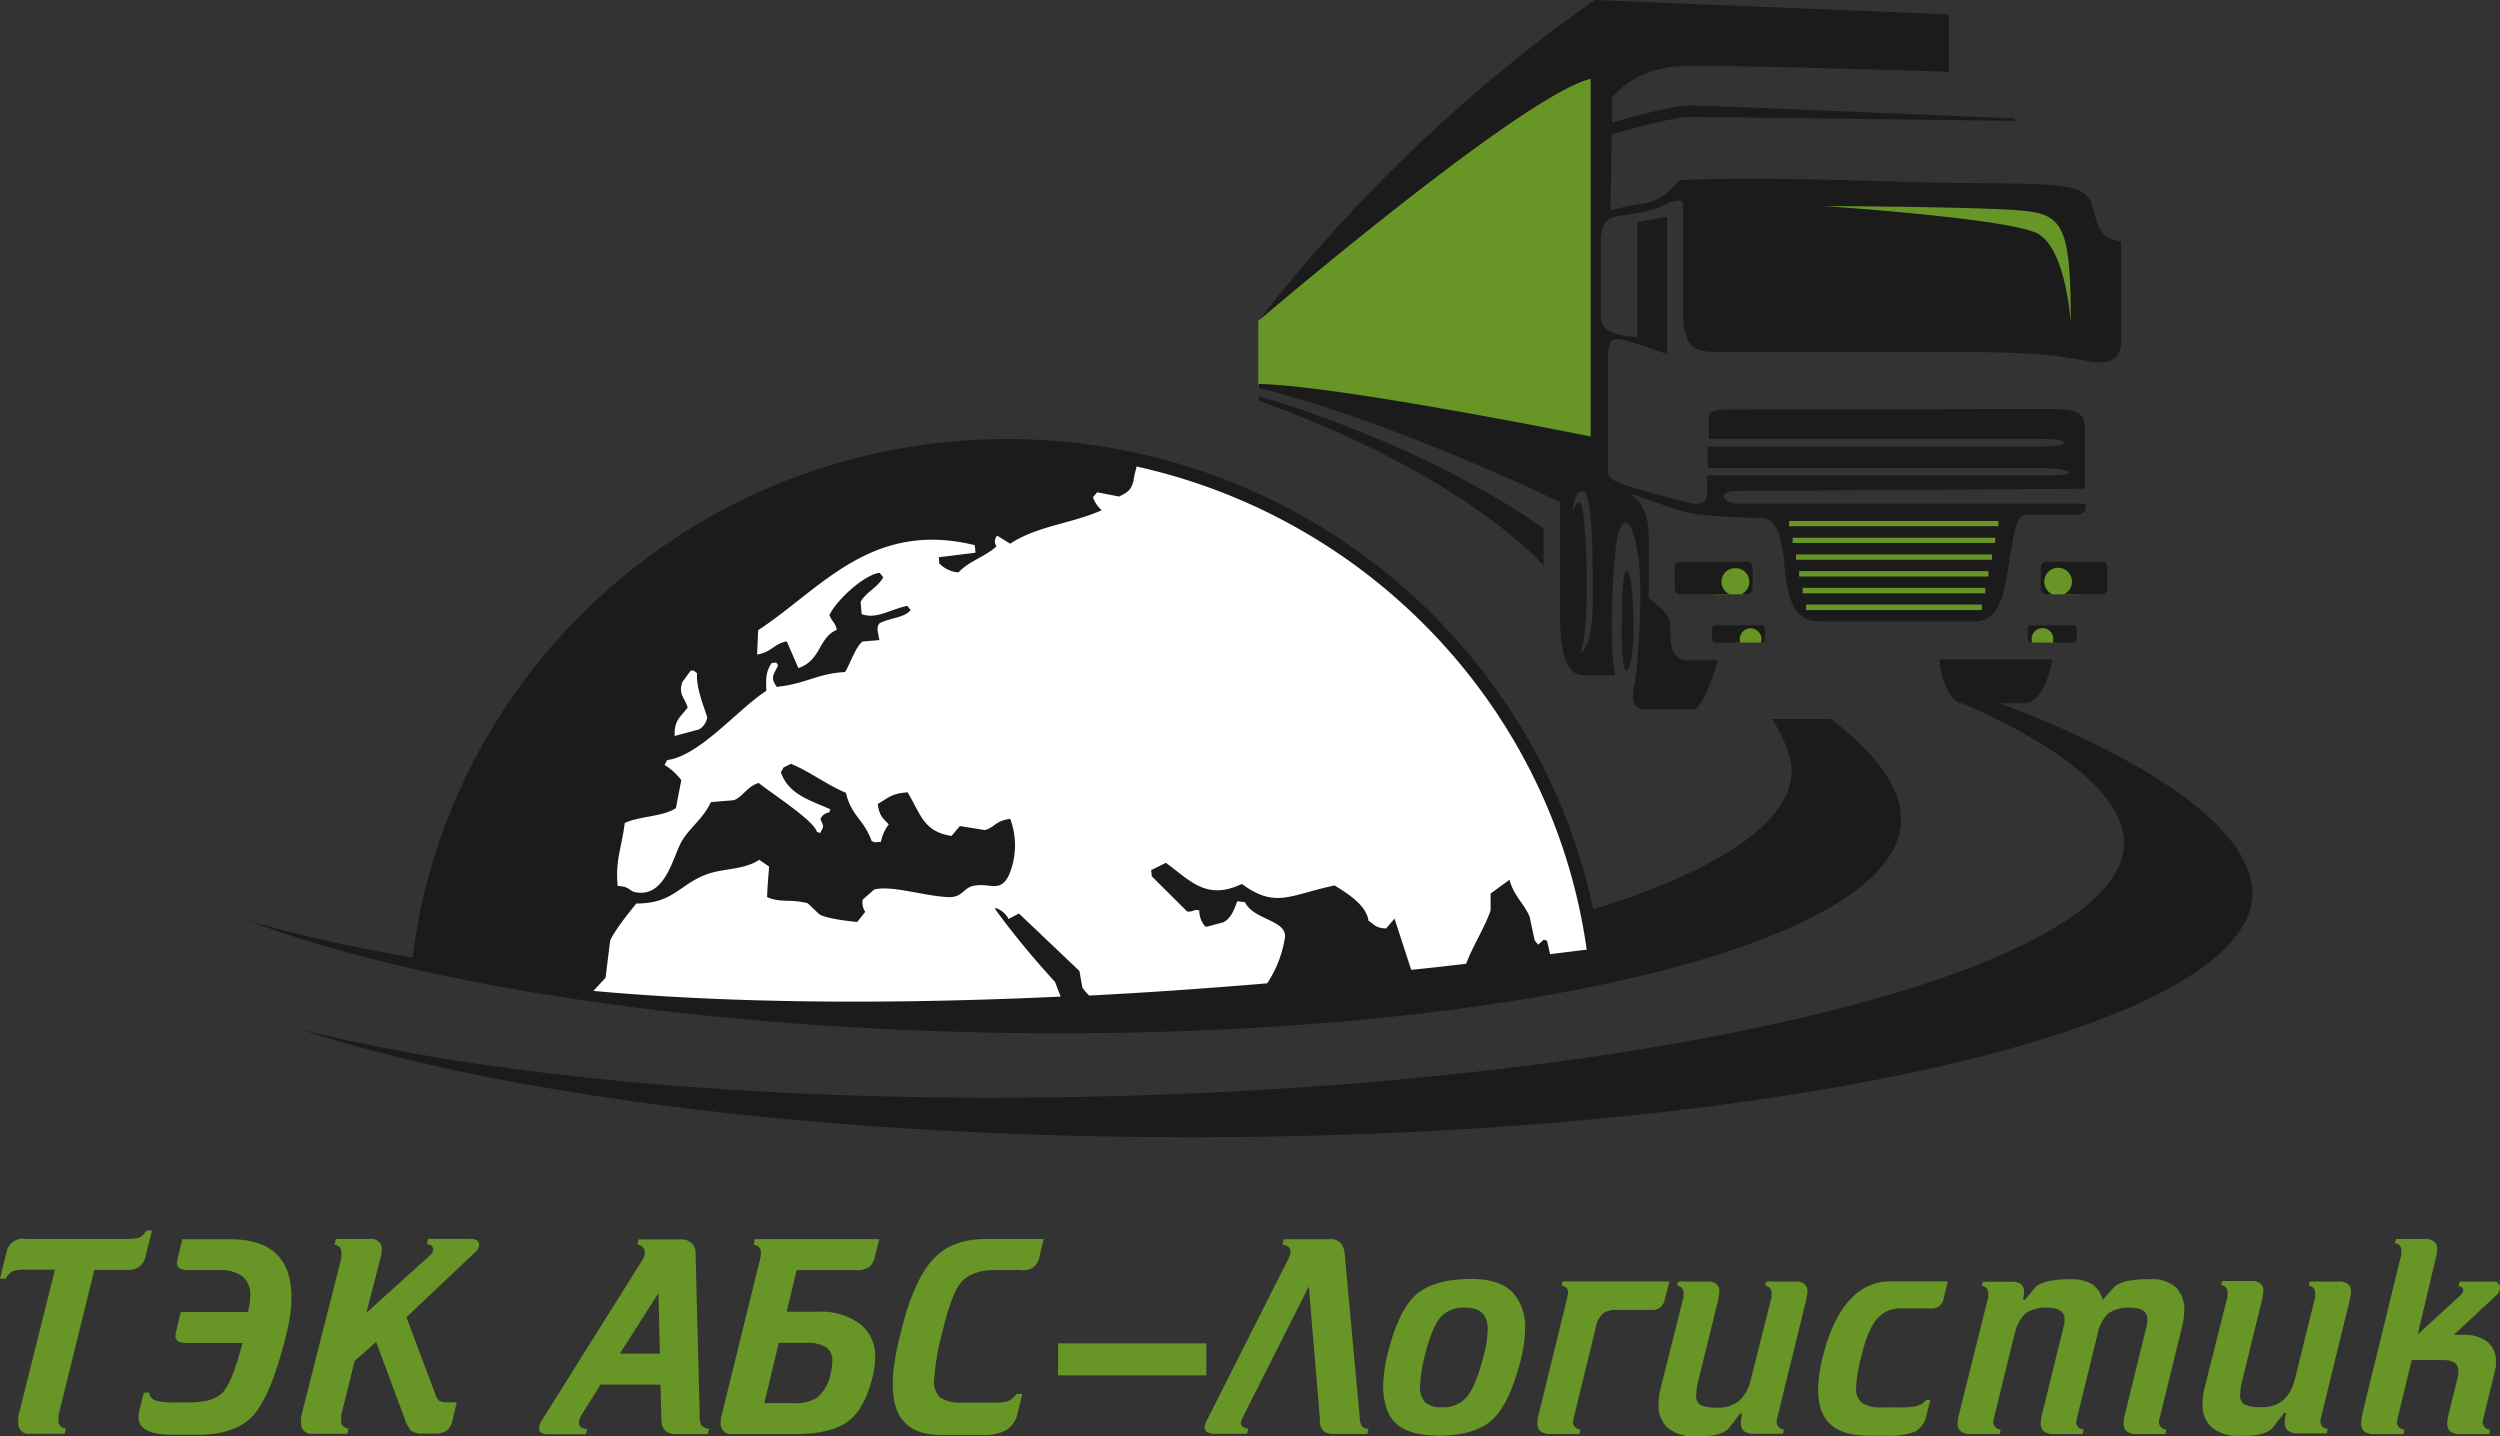 <?xml version="1.0" encoding="UTF-8"?> <svg xmlns="http://www.w3.org/2000/svg" xmlns:xlink="http://www.w3.org/1999/xlink" id="Слой_1" data-name="Слой 1" viewBox="0 0 409.42 235.17"><rect x="0" y="0" width="409.42" height="235.17" fill="#333333" stroke="none"/><defs><style>.cls-1{fill:none;}.cls-2{clip-path:url(#clip-path);}.cls-3{fill:#1b1b1b;}.cls-3,.cls-5,.cls-6{fill-rule:evenodd;}.cls-4,.cls-5{fill:#679626;}.cls-6{fill:#fff;}</style><clipPath id="clip-path" transform="translate(0 0)"><rect class="cls-1" width="409.42" height="235.17"></rect></clipPath></defs><title>logo</title><g class="cls-2"><path class="cls-3" d="M290.15,117.75c1.72,2.38,3.24,6.1,3.27,8.37C293.61,145.59,230,162,151.3,162.74c-44.65.42-84.55-4.28-110.75-12,26.79,10.17,71,17.34,121.11,18.36,82.24,1.66,149.24-13.88,149.68-34.72,0.11-5.19-4-10.94-11.51-16.63h-9.69Z" transform="translate(0 0)"></path><path class="cls-3" d="M324.64,114.11l-4.27.63c17.38,7.41,27.52,15.73,27.48,23.31-0.1,20.84-75.41,39.44-168.2,41.53-52.66,1.19-99.63-3.19-130.39-11C80.67,179,132.68,186,191.77,186.23c96.95,0.43,176.23-17.31,177.09-39.63,0.4-10.34-16.41-22.44-44.22-32.49" transform="translate(0 0)"></path><rect class="cls-4" x="284.29" y="102.54" width="4.35" height="2.69"></rect><polygon class="cls-5" points="285.69 97.33 280.84 97.33 280.84 92.69 286.63 92.69 286.63 96.04 285.69 97.33"></polygon><rect class="cls-4" x="332.56" y="102.54" width="4.35" height="2.69"></rect><polygon class="cls-5" points="335.47 97.33 340.32 97.33 340.32 92.69 334.53 92.69 334.53 96.04 335.47 97.33"></polygon><path class="cls-5" d="M291.43,84.21H329s-2.17,7.68-2.21,9.39-0.24,7.91-3.55,7.63-26.54.19-27.69-.66-2-4.26-2.4-7.82a73.67,73.67,0,0,0-1.68-8.53" transform="translate(0 0)"></path><polygon class="cls-5" points="296.34 31.54 337.9 33.12 342 39.14 341.8 54.63 330.81 52.76 318.92 40.71 296.24 36.57 296.34 31.54"></polygon><path class="cls-5" d="M206.07,63.17V52.5a357.73,357.73,0,0,1,30.32-28C252,12,261.33,9.87,261.33,9.87l-0.1,63.62-40.69-6.88Z" transform="translate(0 0)"></path><path class="cls-3" d="M206.12,64.89s25.69,7,46.66,21.63v6.09s-12.59-14.77-46.66-27V64.89Z" transform="translate(0 0)"></path><path class="cls-3" d="M265.65,100.76c0-4.18.23-7.23,0.77-7.23s1.08,3.12,1.08,9.52-1.31,8.6-1.7,5.18a53,53,0,0,1-.15-7.47" transform="translate(0 0)"></path><path class="cls-3" d="M317.68,108h18.42s-1.08,7.16-4.62,7.16H321.31c-2,0-3.62-4.42-3.62-7.16" transform="translate(0 0)"></path><path class="cls-3" d="M286.21,92H275.07a0.92,0.92,0,0,0-.79,1v3.32a0.92,0.92,0,0,0,.79,1h8.18a2.23,2.23,0,0,1,.95-4.27,2.23,2.23,0,0,1,.95,4.27h1.08a0.92,0.92,0,0,0,.79-1V93a0.92,0.92,0,0,0-.79-1" transform="translate(0 0)"></path><path class="cls-3" d="M288.55,102.4h-7.64a0.54,0.54,0,0,0-.54.54v1.76a0.54,0.54,0,0,0,.54.54H285a1.78,1.78,0,1,1,3.47-.59,1.62,1.62,0,0,1-.13.59h0.18a0.54,0.54,0,0,0,.54-0.54v-1.76a0.54,0.54,0,0,0-.54-0.54" transform="translate(0 0)"></path><path class="cls-3" d="M335,92h9.33a0.92,0.92,0,0,1,.79,1v3.32a0.92,0.92,0,0,1-.79,1H338a2.27,2.27,0,1,0-1.89,0H335a0.92,0.92,0,0,1-.79-1V93a0.92,0.92,0,0,1,.79-1" transform="translate(0 0)"></path><path class="cls-3" d="M332.65,102.4h6.9a0.54,0.54,0,0,1,.54.54v1.76a0.54,0.54,0,0,1-.54.54h-3.38a1.78,1.78,0,1,0-3.46-.59,1.56,1.56,0,0,0,.12.59h-0.18a0.54,0.54,0,0,1-.54-0.54v-1.76a0.54,0.54,0,0,1,.54-0.54" transform="translate(0 0)"></path><path class="cls-3" d="M333.65,38.23c-4.78-2.48-35-4.49-35-4.49s24.84,0.12,32,.71,8.48,2.24,8.48,18.52c0,0-.72-12.27-5.49-14.74M293,85.32h34.28v0.85H293V85.32Zm33.73,3.6H293.58V88.06h33.18v0.86Zm-0.54,2.75H294.13V90.8h32.09v0.87Zm-0.55,2.75h-31V93.53h31v0.88Zm-0.55,2.75H295.23V96.27h29.89v0.89Zm-0.55,2.74H295.78V99h28.79V99.9Zm-65.64,6.87c1.7-5.11.77-22.24,0.16-23.91s-1.47.84-1.47,0.84,0.08-3.28,1.63-3.28,1.62,9.52,1.62,17.82-1.93,8.53-1.93,8.53m83.7-73.19c-1.19-4.62-8.89-3.08-33.54-3.89s-34-.18-34-0.18c-1,1-2.75,3.35-5.86,3.8a44.73,44.73,0,0,0-5.46,1.14L263.93,22c3.44-1,10.39-2.84,12.66-2.84,3.13,0,52.83.63,53.33,0.64l0.06-.41c-2-.06-50.22-2.12-53.38-2.12C274,17.3,267,19.19,264,20.06L264,16s3.58-5,11.7-5.19,43.48,0.95,43.48.95V2.36L261.14,0a257.72,257.72,0,0,0-55,52.5c7.15-6.08,44.16-37.15,54.36-39.59V71.48s-41.69-8.43-54.36-8.59v0.63c22.9,5.79,49.36,18.73,49.36,18.73v19.11c0,7.31,1.92,9.22,3.7,9.22h5.32c-1-4.11-.54-18.66.46-22.92s2.7-1.53,3.39,4-0.13,18.09-.77,20.8,0.45,3.71,1.64,3.71h8.16c1.55,0,3.94-8.05,3.94-8.05h-4.95c-2.84,0-2.84-2.81-2.84-5.43S270,98,270,98V87.62c0-5.52-3.3-6.88-3.3-6.88s7.24,2.53,9.07,3.07,8.71,1,12.56,1S292,91.69,292.51,95s1.47,6.79,5.5,6.79h25.3c5.13,0,5.22-7.43,6-11.5s0.92-6,2.74-6h7.79c2.29,0,1.65-1.81,1.65-1.81H284.81c-2.93,0-3.57-2.08-.55-2.08s57.18-.36,57.18-0.36V70.33c0-3.17-1.56-3.35-7.15-3.35l-50.68.09c-2.93,0-3.75.18-3.75,1.36v3.44h54.25c5.68,0,4.76,1.27.46,1.27h-54.9v3.53h54.71c5,0,6.14,1.18,1.74,1.18H279.59V80.2c0,2-.64,2.72-3.21,2.09s-6-1.54-9.17-2.54-3.85-1.36-3.85-2.81V58.57c0-2.72.37-3.44,2.84-2.81S273,58,273,58V35.49l-4.86.9V55.22c-6.5-.54-6-2.35-6-5.07V39.83c0-2.18.55-4,2.38-4.35s5.22-.54,8.25-2,2.85,0.09,2.85.09V50.78c0,6,1.74,6.88,5.77,6.88h40.87c12.1,0,16,.81,19.43,1.45s5.68,0,5.68-3.08V39.56c-3-.54-3.57-1.36-4.77-6" transform="translate(0 0)"></path><path class="cls-3" d="M262.06,155.36c-6.63-47.15-47.6-83.46-97.15-83.46-50.45,0-92,37.65-97.48,86,22.87,5.12,79.22,11.93,194.64-2.59" transform="translate(0 0)"></path><path class="cls-6" d="M114.44,119.48a2.86,2.86,0,0,0,1.36-1.86c0.15-.37-1.87-4.53-1.64-7.35l-0.54-.45-0.5,0-1.36,1.86c-0.71,2,.32,2.48.86,4.18-1.1,1.54-2.24,2-2.13,4.67l4-1.08" transform="translate(0 0)"></path><path class="cls-6" d="M186.13,76.49a19.52,19.52,0,0,0-.53,2.39c-0.41,1.46-1,1.76-2.32,2.44l-3.6-.7-0.69.81a5,5,0,0,0,1.44,2.13c-5,2.22-10.49,2.53-15,5.48l-2.13-1.32a1.42,1.42,0,0,0-.11,1.76c-1.84,1.7-4.56,2.42-6.21,4.26a4.81,4.81,0,0,1-3.16-1.48c0-.33-0.05-0.67-0.08-1l6-.74c0-.42-0.07-0.83-0.1-1.24-17-4.17-25.3,7.29-35.48,13.92q-0.08,2-.17,4c2.39-.44,2.54-1.56,4.63-2.13l0.24,0c0.53,1.21,1.05,2.41,1.58,3.62,0.1,0.24.2,0.48,0.31,0.72,3.78-1.29,3.21-4.94,6.3-6.27-0.4-1.46-.71-1.17-1.22-2.4,1-2.22,5.26-6.3,8-6.91l0.25,0,0.56,0.7c-0.9,1.72-2.78,2.37-3.7,4.05,0.06,0.66.12,1.32,0.17,2,2.48,0.88,4.76-.82,7.47-1.36l0.56,0.7c-1.17,1.35-3.4,1.22-5.12,2.17-0.54.7-.25,1.37,0,2.74l-2.76.23c-1.11.8-2.12,3.86-2.87,5-4.49.23-6.35,1.91-11.17,2.43-1.09-1.5-.58-1.92.21-3.51l-0.29-.47-0.76.06c-1,1.54-.93,2.42-0.88,4.57-4.47,2.82-10.95,10.69-16.23,11.33l-0.44.79a10.44,10.44,0,0,1,2.75,2.51c-0.3,1.53-.59,3-0.88,4.57-2.21,1.45-6,1.3-8.39,2.44-0.5,4.12-1.57,6.09-1.15,10.33,1.87,0,1.92.83,2.87,1,5,1,6.21-6,7.64-8.37s3.4-3.56,4.76-6.38l3.76-.31c1.48-.56,2.13-2.23,4.06-2.83,1.88,1.56,9.06,6.15,9.52,8l0.53,0.21c0.6-1.08.68-1,.06-2.25a1.68,1.68,0,0,1,1.42-1.12l0.21-.52c-3.16-1.43-6.88-2.4-8.1-6.07l0.43-.78,1.22-.6c3.09,1.27,5.75,3.38,9,4.75,0.87,3.79,2.93,4.33,4.21,7.89l0.52,0.21,1-.08a6.76,6.76,0,0,1,1.28-2.85c-0.93-1-1.56-1.37-1.8-3.35,1.65-.93,2.21-1.72,4.89-1.9,2.15,3.55,2.56,6.43,7.18,7.14l1.38-1.62,4.1,0.66c1.57-.43,1.72-1.52,4.14-1.84a12.36,12.36,0,0,1-.23,9.26c-1.47,3-3.21,1.08-5.92,1.74-1.49.36-1.73,1.88-3.89,1.82-3.74-.09-9.37-2-12.24-1.24l-1.88,1.65a2.74,2.74,0,0,0,.42,2L140.38,151c-1.31-.15-4.81-0.51-6.18-1.24-0.64-.62-1.28-1.23-1.93-1.84-3-.75-4.2,0-6.65-1,0.08-2,.21-3.31.33-5l-1.61-1.11c-2.64,1.74-6,1.33-8.89,2.48-4.29,1.71-5.3,4.68-11.24,4.68-1.21,1.47-3.61,4.47-4.29,6.1l-0.75,6.06-2,2.15c18.21,1.66,43.15,2.48,76.53.93l-0.93-2.42A136.13,136.13,0,0,1,163,148.93c0-.08,0-0.16,0-0.25a3.73,3.73,0,0,1,2.18,1.82l1.69-.9,9.91,9.42q0.23,1.36.48,2.71a7.68,7.68,0,0,0,1.11,1.31q13.65-.7,29.15-2a18.77,18.77,0,0,0,2.93-7.6c0.19-2.79-5.26-2.83-6.56-5.7l-1.27-.14c-0.53,1.39-.93,2.67-2.23,3.43l-2.72.73-0.26,0a3.86,3.86,0,0,1-1-2.66c-1-.26-0.91.29-2,0.17l-5.8-5.77c0-.33-0.06-0.66-0.09-1l2.42-1.2c4,2.94,6.65,6.22,12.44,3.46,5.55,4.13,8.07,1.71,15.19.25,1.75,1.11,5.21,3.12,5.54,5.78,1.06,0.67,1.18,1.2,2.89,1.26l1.38-1.61c0.91,2.8,1.82,5.59,2.73,8.39q4.45-.45,9-1c1-2.74,3.16-6.16,4-8.74,0-.92,0-1.83,0-2.75l3.09-2.26c0.72,2.64,2.29,3.75,3.29,6,0.28,1.31.56,2.62,0.84,3.93l0.57,0.7,0.94-.83,0.52,0.21c0.16,0.72.33,1.44,0.49,2.17l6-.74c-5.48-39.15-35.25-70.63-73.8-79.14" transform="translate(0 0)"></path><path class="cls-5" d="M4,202.9H20.66a6.85,6.85,0,0,0,2.12-.22,2.91,2.91,0,0,0,1.2-1.16H24.9l-1.07,4.25a2.73,2.73,0,0,1-3,2.2H15.45L9.58,231.79v0.83a1.19,1.19,0,0,0,1.2,1.3l-0.19.88H4.91A1.69,1.69,0,0,1,3,232.85v-0.92l6-24H4.24a6.26,6.26,0,0,0-2.12.24,3,3,0,0,0-1.2,1.24H0l1.06-4.32a2.73,2.73,0,0,1,3-2.23M35.78,208a6.39,6.39,0,0,1,3.9,1,3.77,3.77,0,0,1,1.3,3.2c0,0.25,0,.6-0.07,1.06a11.18,11.18,0,0,1-.31,1.61h-11l-0.72,3a3.73,3.73,0,0,0-.15.92q0,1.15,1.83,1.15h9.15q-1.64,6.31-3.15,8t-5.32,1.73h-3a9.18,9.18,0,0,1-2.75-.3,1.58,1.58,0,0,1-1.06-1.31H23.55l-0.68,2.76a7.74,7.74,0,0,0-.19,1.25q0,2.91,5.64,2.9h4q6.36,0,9.22-3.25t5.27-12.88a32.06,32.06,0,0,0,.72-3.5,23,23,0,0,0,.19-3q0-4.61-2.48-7t-7.59-2.4H29.86l-0.72,3a3.73,3.73,0,0,0-.15.92Q29,208,30.82,208h5Zm13.53,24,6.6-26v-0.84a1.17,1.17,0,0,0-1.15-1.29L55,202.9h5.68a1.65,1.65,0,0,1,1.83,1.89,4,4,0,0,1-.14,1L60,215l10.36-9.36a1.51,1.51,0,0,0,.58-1,0.9,0.9,0,0,0-1-.87l0.14-.88h6.94q1.45,0,1.45,1a1.67,1.67,0,0,1-.62,1.15L66.56,215.72l4.77,12.72a1.91,1.91,0,0,0,.65,1,3.07,3.07,0,0,0,1.37.21h1.45l-0.63,2.65a3.36,3.36,0,0,1-1,2,3.83,3.83,0,0,1-2.21.47H69.35a3.22,3.22,0,0,1-2-.44,5.84,5.84,0,0,1-1.13-2.15L61.6,219.77l-3.52,3.1-2.21,8.93v0.83a1.19,1.19,0,0,0,1.2,1.3l-0.19.88H51.19a1.69,1.69,0,0,1-1.88-1.93v-0.93Zm66.61,2.86h-5.25q-2.36,0-2.36-2.46l-0.14-5.65H98.36l-2.91,4.64a3.42,3.42,0,0,0-.63,1.62c0,0.65.45,1,1.35,1l-0.24.88H89.77q-1.5,0-1.49-1a2.4,2.4,0,0,1,.43-1.24l16.38-26.12a3,3,0,0,0,.53-1.44,1.36,1.36,0,0,0-1.25-1.29l0.24-.83h6.89a2.43,2.43,0,0,1,1.76.62,2.16,2.16,0,0,1,.65,1.64l0.68,26.55a3.32,3.32,0,0,0,.26,1.64,2,2,0,0,0,1.28.57Zm-8.09-23.09-6.31,9.91h6.55Zm19.7,8.16-2.36,9.86H130a6.46,6.46,0,0,0,3.85-.93,6.73,6.73,0,0,0,2.17-3.89,9,9,0,0,0,.29-2.08,2.58,2.58,0,0,0-1-2.25,6,6,0,0,0-3.37-.72h-4.38Zm-3.9-17H144l-0.67,2.63a3.32,3.32,0,0,1-.93,1.91,3.47,3.47,0,0,1-2.18.53h-9.76l-1.63,6.82h5.15a10.75,10.75,0,0,1,6.86,2,6.68,6.68,0,0,1,2.48,5.56,13.88,13.88,0,0,1-.39,3q-1.3,5.36-4.07,7.41t-8.55,2.06h-10.4a1.68,1.68,0,0,1-1.88-1.93,3.42,3.42,0,0,1,.1-0.93l6.4-26a4.83,4.83,0,0,0,.07-0.49c0-.17,0-0.28,0-0.34a1.17,1.17,0,0,0-1.15-1.29ZM161.15,235h-7q-4.33,0-6.26-2.35-1.69-2-1.68-6a25.22,25.22,0,0,1,.34-3.9q0.34-2.14,1-4.63,2.12-8.67,5.44-12.07,3-3.14,8.48-3.14h9.44l-0.63,2.63a2.65,2.65,0,0,1-3.18,2.44h-4.14q-4,0-5.78,2.3-1.39,1.84-2.79,7.61a40.7,40.7,0,0,0-1.4,8,3.58,3.58,0,0,0,1,3,6,6,0,0,0,3.59.81h5.11a9.69,9.69,0,0,0,2.17-.14,3.76,3.76,0,0,0,1.64-1.29h0.92l-0.77,3.18a4.15,4.15,0,0,1-1.85,2.74,7.13,7.13,0,0,1-3.64.81m36.41-9.77H173.28V220h24.27v5.16Zm12.71-22.31-0.29.88q1.35,0.23,1.35,1.15a3.14,3.14,0,0,1-.43,1.38l-13.24,26.22a2.79,2.79,0,0,0-.39,1.2q0,1.06,1.74,1.06h5.2l0.19-.87q-1.2-.18-1.2-0.88a3.1,3.1,0,0,1,.34-1l10.79-21.38,1.83,21.84a2.36,2.36,0,0,0,.56,1.83,2.63,2.63,0,0,0,1.76.48h5.44l0.19-.87a1.27,1.27,0,0,1-1.08-.37,3.28,3.28,0,0,1-.36-1.48l-2.46-26.73a3.57,3.57,0,0,0-.58-1.75,2.26,2.26,0,0,0-1.83-.69h-7.51Zm25.09,32.17q-4.38,0-6.55-1.8t-2.31-6.13a24.38,24.38,0,0,1,.72-5.35q1.73-7.1,4.62-9.73t9.15-2.63q4.48,0,6.62,2.12a8.18,8.18,0,0,1,2.14,6.08,21.43,21.43,0,0,1-.68,4.93q-1.88,7.42-4.77,10t-9,2.54m0.82-4.66a5,5,0,0,0,3.95-1.52q1.54-1.71,2.84-6.68a18.9,18.9,0,0,0,.72-4.56q0-3.55-3.61-3.55a5.15,5.15,0,0,0-4,1.43q-1.49,1.61-2.7,6.45a24.25,24.25,0,0,0-.77,4.93,3.62,3.62,0,0,0,.84,2.7,3.85,3.85,0,0,0,2.72.8m25.24-13.16-3.61,14.81a3.77,3.77,0,0,0-.15.88,1.24,1.24,0,0,0,1.21,1.11l-0.15.74H254a2.63,2.63,0,0,1-1.71-.44,1.73,1.73,0,0,1-.51-1.37,6.38,6.38,0,0,1,.24-1.53l4.67-19.1a5.3,5.3,0,0,0,.1-0.78,1.09,1.09,0,0,0-1.06-1.07l0.19-.69h17.48l-0.77,2.95a2,2,0,0,1-2.17,1.71h-5.83a3.37,3.37,0,0,0-2.12.6,3.87,3.87,0,0,0-1.16,2.18m25.36,8.69a6.58,6.58,0,0,1-1.82,3.35,5.17,5.17,0,0,1-3.62,1.18,6.6,6.6,0,0,1-2.71-.39,1.65,1.65,0,0,1-.78-1.65,9.59,9.59,0,0,1,.34-2.31l3.27-13.35a9.36,9.36,0,0,0,.19-1.34,1.49,1.49,0,0,0-.48-1.2,2.34,2.34,0,0,0-1.54-.41h-4.72l-0.19.69a1.09,1.09,0,0,1,1.06,1.06v0.79l-3.65,14.54a11.89,11.89,0,0,0-.44,3.05,4.93,4.93,0,0,0,1.52,3.86,6.88,6.88,0,0,0,4.7,1.36,15,15,0,0,0,3.25-.25,5.25,5.25,0,0,0,1.9-.9l2-2.58h0.34a6.29,6.29,0,0,0-.24,1.52,1.71,1.71,0,0,0,.51,1.36,2.62,2.62,0,0,0,1.71.44H292l0.15-.74a1.23,1.23,0,0,1-1.2-1.11,3.7,3.7,0,0,1,.14-0.88l4.72-19.26a9.38,9.38,0,0,0,.19-1.34,1.5,1.5,0,0,0-.48-1.2,2.33,2.33,0,0,0-1.54-.41h-4.72l-0.19.69a1.09,1.09,0,0,1,1.06,1.06v0.79Zm24.78-11.7a5,5,0,0,0-4,1.58q-1.59,1.75-2.7,6.38a23.64,23.64,0,0,0-.82,5,3,3,0,0,0,1,2.54,5.71,5.71,0,0,0,3.23.69h3a12.24,12.24,0,0,0,2.7-.21,3.16,3.16,0,0,0,1.54-1h0.68l-0.63,2.49a3.86,3.86,0,0,1-1.8,2.65,10.55,10.55,0,0,1-4.6.71h-3.08q-3.95,0-6-1.66c-1.51-1.24-2.26-3.19-2.26-5.87a23.09,23.09,0,0,1,.67-5q1.73-7.2,5.15-10.34a8.59,8.59,0,0,1,6-2.4H319l-0.72,2.9a1.89,1.89,0,0,1-2.12,1.52h-4.57Zm18.4,4.29-3.32,13.53a3.71,3.71,0,0,0-.14.88,1.23,1.23,0,0,0,1.2,1.11l-0.14.74h-4.67a2.63,2.63,0,0,1-1.71-.44,1.71,1.71,0,0,1-.51-1.36,5.88,5.88,0,0,1,.25-1.53l4.76-19.07v-0.78a1.1,1.1,0,0,0-1.06-1.06l0.19-.69h4.72a2.33,2.33,0,0,1,1.54.41,1.5,1.5,0,0,1,.48,1.2,9.09,9.09,0,0,1-.19,1.34h0.34l1.83-2.21a6.3,6.3,0,0,1,2.09-.85,16,16,0,0,1,3.49-.3,6.56,6.56,0,0,1,3.59.81,4.28,4.28,0,0,1,1.71,2.6l2-2.26a6.41,6.41,0,0,1,1.88-.83,17.76,17.76,0,0,1,3.95-.32,5.74,5.74,0,0,1,4.19,1.34,5.05,5.05,0,0,1,1.35,3.74,10.43,10.43,0,0,1-.34,2.63l-3.66,14.91a3.81,3.81,0,0,0-.14.88,1.23,1.23,0,0,0,1.21,1.11l-0.15.74H350a2.63,2.63,0,0,1-1.71-.44,1.72,1.72,0,0,1-.51-1.37,6.19,6.19,0,0,1,.24-1.52l3.47-14.13a4.79,4.79,0,0,0,.19-1.29q0-1.95-2.79-1.94a5.78,5.78,0,0,0-3.59.92,6.24,6.24,0,0,0-1.81,3.51l-3.32,13.53a3.66,3.66,0,0,0-.14.88,1.23,1.23,0,0,0,1.2,1.11l-0.14.74h-4.67a2.63,2.63,0,0,1-1.71-.44,1.72,1.72,0,0,1-.5-1.37,6.31,6.31,0,0,1,.24-1.52l3.47-14.13a4.87,4.87,0,0,0,.19-1.29q0-1.95-2.79-1.94a5.78,5.78,0,0,0-3.59.92,6.24,6.24,0,0,0-1.8,3.51m45.87,7.41,3.35-13.58v-0.79a1.09,1.09,0,0,0-1.06-1.06l0.19-.69H383a2.34,2.34,0,0,1,1.54.41,1.5,1.5,0,0,1,.48,1.2,9.29,9.29,0,0,1-.19,1.34L380.14,232a3.61,3.61,0,0,0-.14.88,1.23,1.23,0,0,0,1.2,1.11l-0.14.74h-4.67a2.62,2.62,0,0,1-1.71-.44,1.7,1.7,0,0,1-.51-1.36,6.29,6.29,0,0,1,.24-1.52h-0.34l-2,2.58a5.25,5.25,0,0,1-1.9.9,15.07,15.07,0,0,1-3.25.25,6.89,6.89,0,0,1-4.7-1.36,4.93,4.93,0,0,1-1.51-3.86,11.84,11.84,0,0,1,.44-3.05l3.65-14.54v-0.79a1.09,1.09,0,0,0-1.06-1.06l0.19-.69h4.72a2.34,2.34,0,0,1,1.54.41,1.5,1.5,0,0,1,.48,1.2,9.21,9.21,0,0,1-.19,1.34l-3.27,13.35a9.55,9.55,0,0,0-.34,2.31,1.65,1.65,0,0,0,.78,1.65,6.6,6.6,0,0,0,2.71.39,5.17,5.17,0,0,0,3.62-1.18,6.57,6.57,0,0,0,1.82-3.35m11.1,5.53,6.36-26v-0.78a1.1,1.1,0,0,0-1.06-1.06l0.19-.69h4.72a2.34,2.34,0,0,1,1.54.42,1.5,1.5,0,0,1,.48,1.2,9.09,9.09,0,0,1-.19,1.34l-3,12.68,6.84-6.27a1.49,1.49,0,0,0,.63-1,0.76,0.76,0,0,0-.82-0.64l0.24-.74h5.35a1,1,0,0,1,1.25,1,1.83,1.83,0,0,1-.68,1.29l-6.88,6.41h1.49a6.14,6.14,0,0,1,4,1.15,4,4,0,0,1,1.39,3.29v0.78c-0.1.37-.16,0.64-0.19,0.83l-1.83,7.49a3.78,3.78,0,0,0-.15.88,1.23,1.23,0,0,0,1.21,1.11l-0.14.74H403a2.62,2.62,0,0,1-1.71-.44,1.73,1.73,0,0,1-.51-1.37,6.32,6.32,0,0,1,.24-1.53l1.4-5.64a5,5,0,0,0,.19-1.34c0-1.21-.82-1.81-2.45-1.81h-5.2l-2.27,9.39a3.82,3.82,0,0,0-.14.88,1.23,1.23,0,0,0,1.21,1.11l-0.14.74H388.9a2.62,2.62,0,0,1-1.71-.44,1.71,1.71,0,0,1-.51-1.36,6.24,6.24,0,0,1,.24-1.53" transform="translate(0 0)"></path></g></svg> 